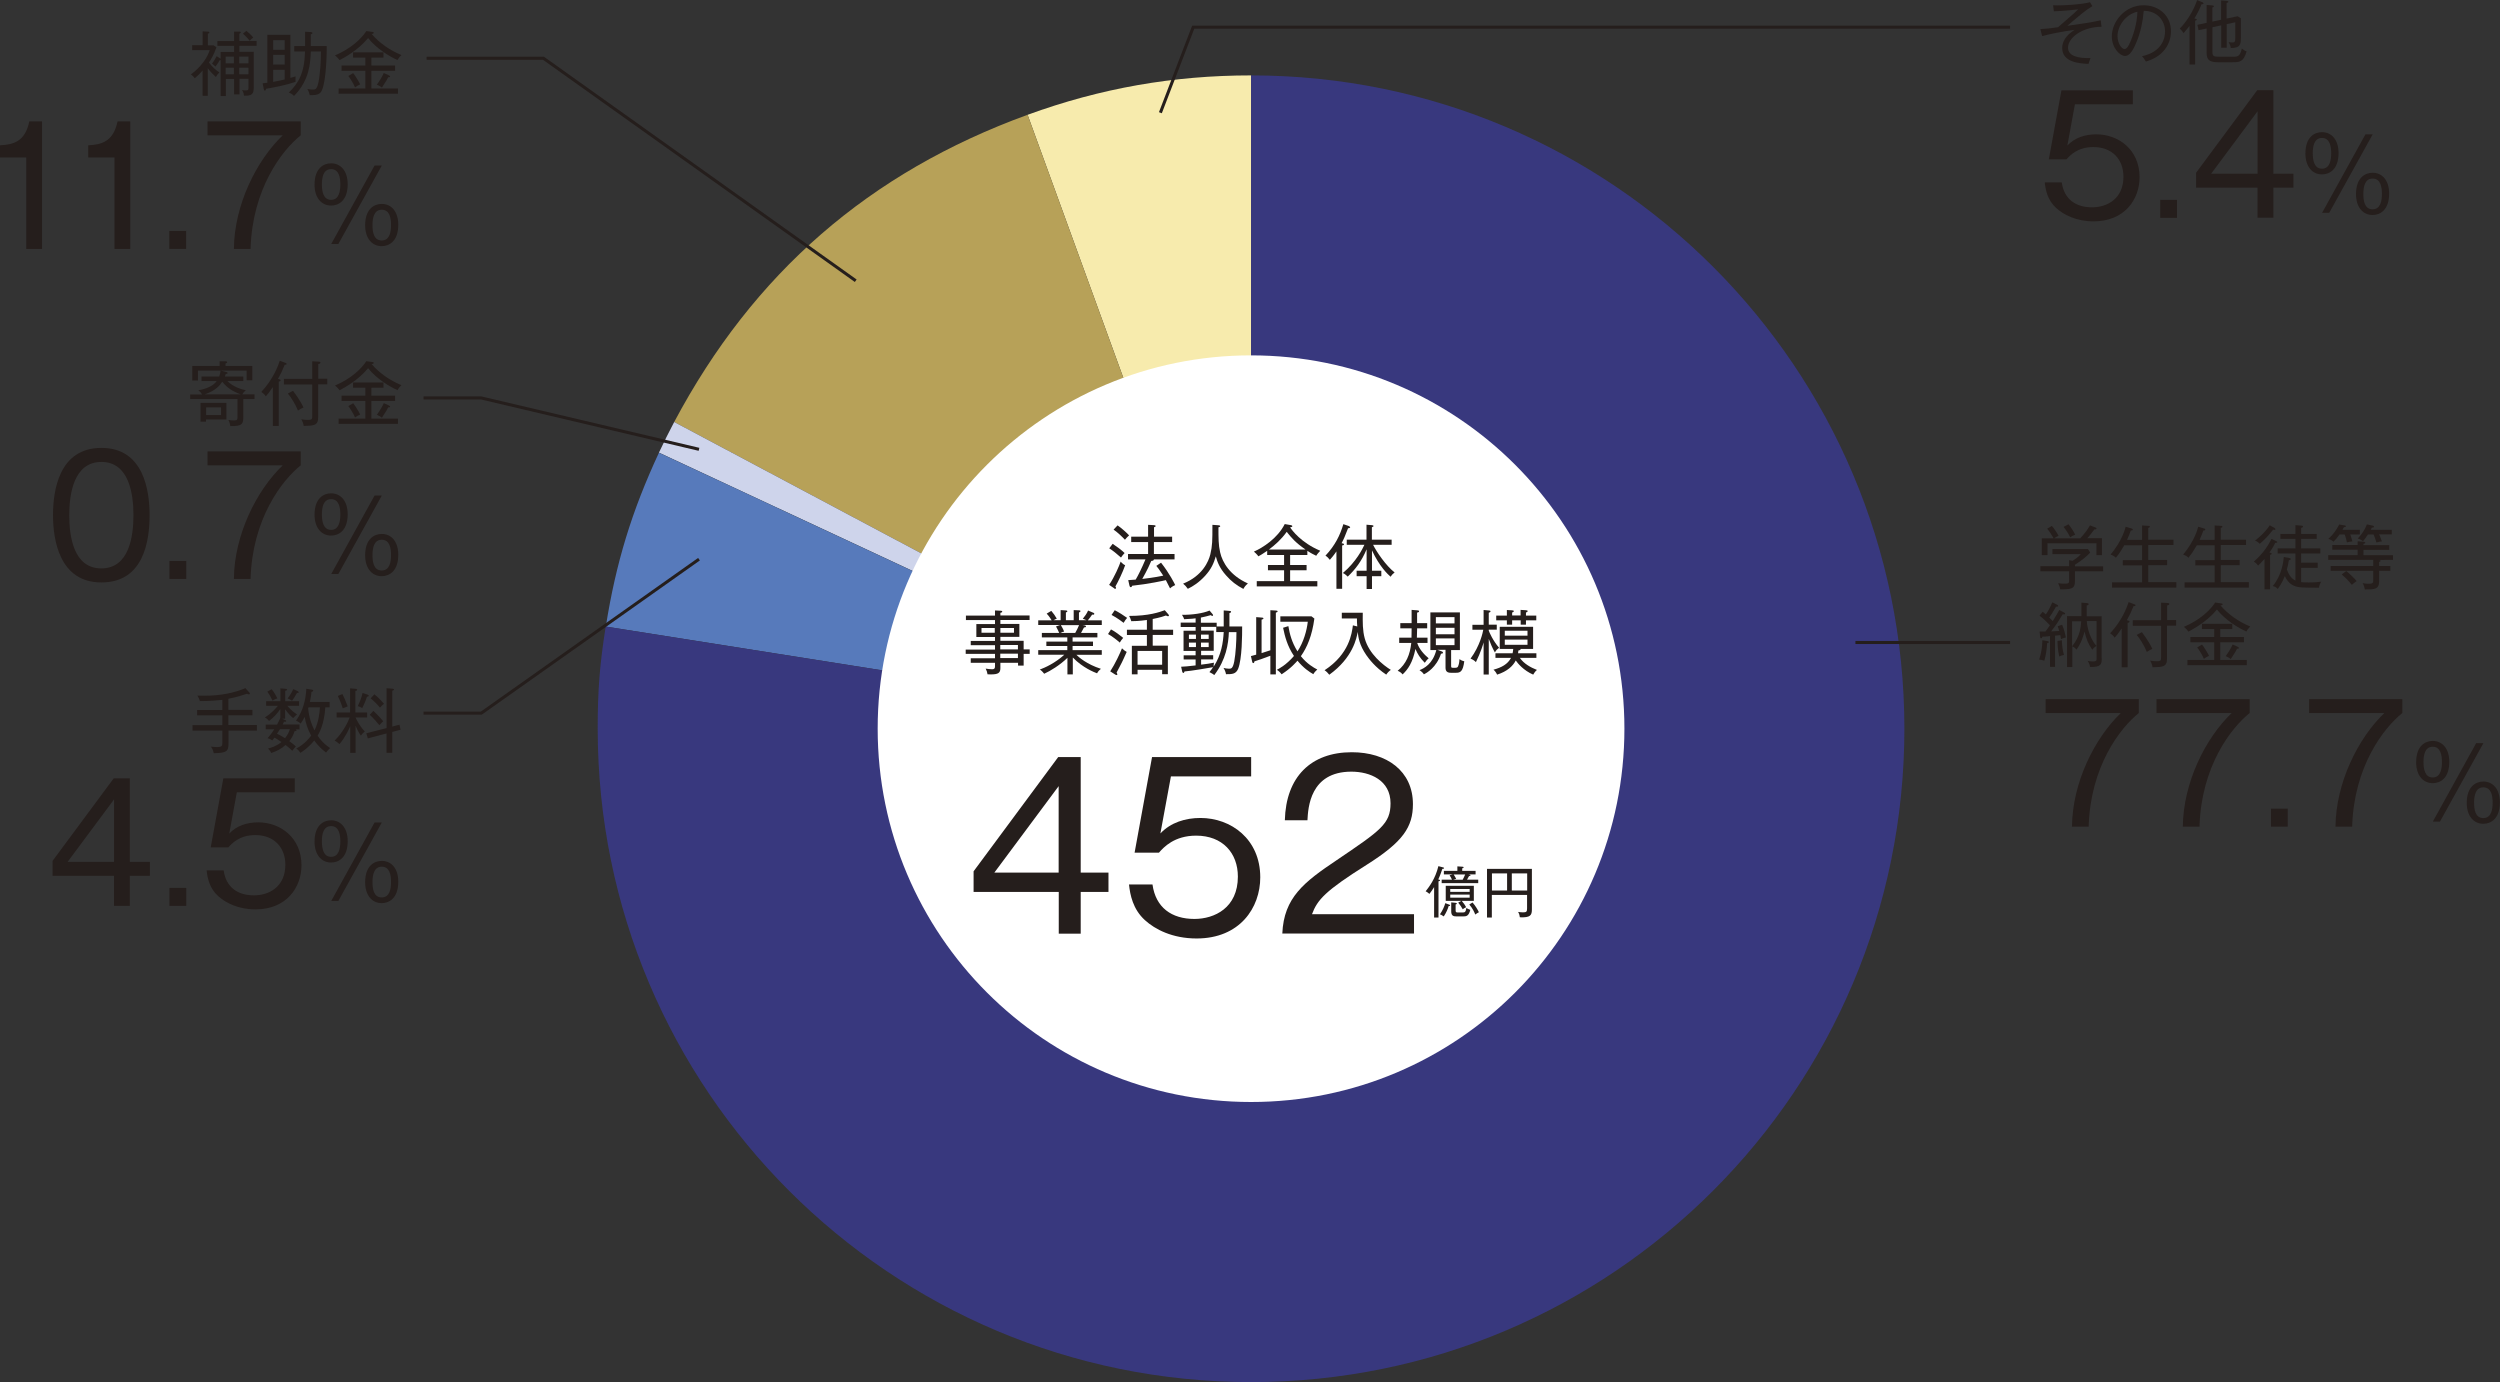 <?xml version="1.0" encoding="UTF-8"?>
<svg id="_レイヤー_2" data-name="レイヤー 2" xmlns="http://www.w3.org/2000/svg" viewBox="0 0 227.79 125.93">
  <rect x="0" y="0" width="227.79" height="125.93" fill="#333333" stroke="none"/>
  <defs>
    <style>
      .cls-1 {
        fill: #38387e;
      }

      .cls-2 {
        fill: #fff;
      }

      .cls-3 {
        fill: #f7ebad;
      }

      .cls-4 {
        fill: #b7a158;
      }

      .cls-5 {
        fill: #251e1c;
      }

      .cls-6 {
        fill: none;
        stroke: #251e1c;
        stroke-width: .28px;
      }

      .cls-7 {
        fill: #ced4eb;
      }

      .cls-8 {
        fill: #577abb;
      }
    </style>
  </defs>
  <g id="_レイヤー_1-2" data-name="レイヤー 1">
    <g>
      <g>
        <path class="cls-3" d="M113.99,66.4L93.63,10.46c6.64-2.42,13.29-3.59,20.36-3.59v59.53Z"/>
        <path class="cls-4" d="M113.99,66.4l-52.56-27.95c7.21-13.56,17.77-22.74,32.2-27.99l20.36,55.94Z"/>
        <path class="cls-7" d="M113.99,66.4l-53.95-25.16c.38-.81,.97-2.01,1.39-2.79l52.56,27.95Z"/>
        <path class="cls-8" d="M113.99,66.4l-58.79-9.31c.92-5.81,2.36-10.51,4.84-15.84l53.95,25.16Z"/>
        <path class="cls-1" d="M113.99,66.4V6.87c32.88,0,59.53,26.65,59.53,59.53s-26.65,59.53-59.53,59.53-59.53-26.65-59.53-59.53c0-3.52,.18-5.84,.73-9.31l58.79,9.31Z"/>
      </g>
      <path class="cls-2" d="M113.99,100.41c18.79,0,34.02-15.23,34.02-34.02s-15.23-34.01-34.02-34.01-34.02,15.23-34.02,34.01,15.23,34.02,34.02,34.02"/>
      <path class="cls-5" d="M90.6,79.51l5.86-7.88v7.88h-5.86Zm7.86-10.53h-2.04l-7.71,10.41v1.88h7.76v3.8h2v-3.8h2.53v-1.76h-2.53v-10.53Z"/>
      <path class="cls-5" d="M113.99,68.98h-9.02l-1.59,8.71h2.22c.43-.49,1.39-1.55,3.39-1.55,2.41,0,3.8,1.59,3.8,3.73,0,2.84-2.12,3.86-3.96,3.86-2.08,0-3.53-1.04-3.82-3.14h-2.14c.1,.94,.35,2.25,1.45,3.25,.92,.84,2.51,1.67,4.71,1.67,3.94,0,5.8-2.8,5.8-5.57,0-3.49-2.67-5.41-5.45-5.41-1.37,0-2.71,.41-3.65,1.41l.96-5.2h7.31v-1.76Z"/>
      <path class="cls-5" d="M119.54,83.31c.49-1.33,1.22-2.14,4.98-4.51,3.33-2.1,4.22-3.45,4.22-5.53,0-3.02-2.39-4.73-5.57-4.73-3.73,0-6,2.25-6.1,6.2h2.06c.06-1.12,.22-4.43,4-4.43,1.71,0,3.57,.78,3.57,2.88,0,1.88-.9,2.47-4.9,5.18-2.98,2-4.82,3.41-4.96,6.69h12v-1.76h-9.31Z"/>
      <path class="cls-5" d="M133.88,82.42c.31,.36,.45,.68,.54,.91,.13-.1,.19-.14,.33-.21-.07-.18-.33-.61-.58-.89l-.3,.19Zm-2.19-.13c-.08,.29-.24,.66-.49,1.02,.06,.02,.16,.05,.35,.19,.23-.34,.38-.71,.45-.95,.05,0,.13,.01,.13-.05,0-.04-.04-.06-.07-.07l-.37-.14Zm.54-.05v.8c0,.43,.22,.46,.52,.46h.54c.32,0,.53-.02,.68-.6-.15-.05-.23-.09-.36-.17-.06,.41-.16,.41-.37,.41h-.35c-.21,0-.26,0-.26-.19v-.54c.06-.02,.11-.03,.11-.08,0-.05-.08-.06-.11-.07l-.4-.04Zm-1.15-1.94c.08-.02,.13-.04,.13-.09,0-.04-.04-.05-.16-.08,.2-.43,.31-.79,.37-.96,.07,0,.16-.02,.16-.07,0-.05-.09-.07-.1-.07l-.42-.11c-.28,1.16-.84,1.88-1.16,2.29,.18,.09,.29,.2,.34,.24,.15-.19,.29-.39,.43-.62v2.77h.4v-3.3Zm2.42-.62c-.09,.22-.16,.35-.23,.48h-.88l.29-.08c-.04-.09-.13-.26-.23-.4h1.05Zm-.27-.32v-.24c.06-.02,.13-.03,.13-.09,0-.05-.09-.06-.12-.06l-.45-.03v.41h-1.23v.32h.82l-.3,.08c.12,.19,.13,.21,.22,.4h-.94v.32h3.33v-.32h-1.02c.06-.09,.11-.18,.18-.32,.07-.02,.14-.03,.14-.08,0-.03-.03-.05-.11-.06l-.09-.02h.66v-.32h-1.23Zm.68,2.15v.28h-1.77v-.28h1.77Zm-1.77-.25v-.26h1.77v.26h-1.77Zm.73,.99c.18,.21,.29,.39,.41,.6,.07-.06,.15-.12,.31-.19-.12-.22-.22-.37-.41-.58h1.11v-1.37h-2.56v1.37h1.42l-.29,.17Z"/>
      <path class="cls-5" d="M137.32,81.14h-1.38v-1.56h1.38v1.56Zm1.83,0h-1.4v-1.56h1.4v1.56Zm.43,1.71v-3.68h-4.09v4.43h.44v-2.06h3.21v1.23c0,.3-.06,.36-.37,.36-.15,0-.31-.02-.45-.04,.07,.11,.13,.23,.16,.49,.97,.04,1.1-.18,1.1-.73Z"/>
      <path class="cls-5" d="M101.51,53.61c.05,.04,.1,.04,.11,.04,.04,0,.07-.03,.07-.08,0-.04-.03-.08-.06-.13,.26-.46,.66-1.28,.89-1.94-.12-.05-.25-.14-.41-.33-.13,.38-.56,1.4-1.05,2.12l.44,.3Zm-.44-3.65c.41,.27,.61,.44,1.07,.84,.09-.13,.22-.3,.33-.41-.33-.31-.64-.54-1.09-.84l-.31,.41Zm.4-1.7c.4,.28,.78,.65,1.03,.92,.15-.18,.2-.24,.38-.4-.25-.27-.73-.69-1.05-.91l-.36,.38Zm3.68,.64v-.86c.06-.02,.15-.05,.15-.11,0-.05-.09-.08-.14-.08l-.55-.03v1.08h-1.54v.49h1.54v1.09h-1.83v.49h1.59c-.32,.77-.67,1.47-.89,1.84-.29,.03-.48,.04-.68,.05l.11,.49c.03,.1,.05,.15,.12,.15,.08,0,.1-.06,.13-.13,1.46-.15,2.91-.47,3.07-.51,.03,.05,.26,.5,.38,.75,.08-.08,.19-.17,.47-.3-.05-.11-.5-1.04-1.29-2.04l-.43,.29c.17,.2,.29,.38,.63,.89-.19,.04-.78,.17-1.91,.3,.47-.84,.68-1.31,.82-1.64,.07,0,.26-.03,.23-.14h1.89v-.49h-1.88v-1.09h1.66v-.49h-1.66Z"/>
      <path class="cls-5" d="M113.68,53.15c-1.58-.71-2.3-1.88-2.51-2.84-.15-.66-.15-1.29-.15-2.26,.12-.04,.16-.05,.16-.11,0-.04-.07-.08-.16-.08l-.55-.04c0,1.43,0,1.91-.19,2.69-.16,.64-.7,1.95-2.48,2.67,.2,.17,.27,.25,.43,.47,.49-.24,1.01-.57,1.58-1.19,.57-.63,.78-1.14,.97-1.77,.13,.49,.34,1.07,.93,1.73,.48,.55,.94,.9,1.58,1.24,.12-.21,.2-.32,.4-.48Z"/>
      <path class="cls-5" d="M118.95,50.07h-3.33c.55-.41,1.12-.91,1.62-1.61,.43,.54,.8,.98,1.71,1.61Zm1.34,.11c-1.74-.73-2.58-1.88-2.74-2.13,.15-.03,.2-.04,.2-.11,0-.05-.08-.08-.12-.09l-.57-.1c-.66,1.31-2.01,2.16-2.81,2.51,.05,.04,.29,.25,.41,.43,.17-.1,.39-.21,.8-.5v.38h1.54v.91h-1.47v.48h1.47v.99h-2.49v.48h5.52v-.48h-2.48v-.99h1.5v-.48h-1.5v-.91h1.57v-.38c.33,.22,.6,.35,.81,.45,.08-.15,.26-.34,.36-.45Z"/>
      <path class="cls-5" d="M123.02,48.03s-.06-.08-.12-.1l-.5-.17c-.29,.99-.75,1.94-1.63,2.87,.14,.08,.3,.24,.4,.38,.13-.15,.33-.37,.6-.77v3.41h.52v-3.95c.08-.01,.17-.03,.17-.11,0-.04-.04-.06-.22-.1,.22-.41,.26-.52,.59-1.36,.14,0,.19-.04,.19-.09Zm4.04,4.12c-.78-.61-1.63-1.86-1.95-2.51h1.69v-.47h-1.8v-1.13c.11-.04,.15-.07,.15-.11,0-.05-.08-.08-.15-.08l-.49-.04v1.36h-1.8v.47h1.61c-.17,.37-.75,1.55-1.96,2.57,.18,.09,.31,.2,.44,.33,.69-.66,1.26-1.39,1.72-2.49v1.95h-.91v.5h.91v1.17h.49v-1.17h.85v-.5h-.85v-1.85c.66,1.43,1.4,2.14,1.69,2.4,.09-.14,.24-.3,.38-.4Z"/>
      <path class="cls-5" d="M92.75,59.96h-1.61v-.4h1.61v.4Zm0-.79h-1.61v-.4h1.61v.4Zm-2.11-1.52h-1.21v-.43h1.21v.43Zm1.75,0h-1.24v-.43h1.24v.43Zm1.43,1.91v-.39h-.55v-.78h-2.12v-.36h1.73v-1.18h-1.73v-.36h2.66v-.41h-2.66v-.24c.1-.03,.17-.05,.17-.11,0-.06-.06-.08-.11-.08l-.55-.03v.47h-2.65v.41h2.65v.36h-1.7v1.18h1.7v.36h-2.21v.39h2.21v.4h-2.67v.39h2.67v.4h-2.21v.41h2.21v.33c0,.2-.08,.26-.26,.26s-.41-.03-.59-.06c.09,.17,.14,.33,.17,.52,.08,0,.15,.01,.29,.01,.7,0,.88-.14,.88-.58v-.48h1.61v.26h.51v-1.07h.55Z"/>
      <path class="cls-5" d="M98.32,56.96c-.09,.24-.24,.52-.35,.71h-1.35c.15-.08,.27-.11,.34-.12-.08-.22-.24-.5-.3-.59h1.65Zm2.07,2.7v-.42h-2.66v-.38h1.86v-.4h-1.86v-.38h2.26v-.41h-1.49c.21-.38,.24-.43,.27-.5,.18,0,.18-.07,.18-.09,0-.03-.03-.08-.13-.1l-.18-.03h1.75v-.43h-1.27c.23-.29,.25-.31,.39-.52,.08,0,.08,.01,.1,.01,.08,0,.1-.05,.1-.08,0-.03-.03-.06-.05-.08l-.52-.22c-.11,.27-.26,.47-.48,.75,.11,.03,.22,.08,.33,.13h-.68v-.7s.14-.06,.14-.12c0-.08-.11-.08-.14-.08l-.48-.02v.92h-.71v-.71c.08-.02,.13-.04,.13-.1,0-.07-.08-.08-.13-.08l-.48-.03v.92h-.64c.13-.08,.24-.12,.29-.14-.14-.25-.31-.49-.5-.71l-.42,.25c.11,.12,.26,.29,.45,.61h-1.22v.43h1.99l-.37,.13c.1,.18,.23,.44,.29,.59h-1.58v.41h2.32v.38h-1.91v.4h1.91v.38h-2.65v.42h2.37c-.82,.75-1.74,1.17-2.23,1.35,.08,.04,.22,.14,.4,.38,.58-.26,1.44-.79,2.12-1.45v1.51h.49v-1.54c.91,.94,1.95,1.34,2.21,1.44,.1-.18,.18-.27,.35-.41-1.28-.41-2.02-1.06-2.24-1.28h2.33Z"/>
      <path class="cls-5" d="M102.66,59.4c-.21-.13-.24-.15-.43-.33-.14,.38-.64,1.45-1.07,2.1l.45,.29s.1,.05,.13,.05c.04,0,.07-.03,.07-.06s-.04-.12-.07-.17c.06-.13,.4-.75,.47-.9,.03-.06,.27-.56,.45-.98Zm-.32-1.28c-.24-.2-.75-.59-1.11-.77l-.27,.42c.34,.18,.82,.55,1.07,.78,.1-.16,.16-.26,.31-.43Zm3.55,2.45h-2.24v-1.26h2.24v1.26Zm-3.19-4.27c-.26-.19-.8-.54-1.13-.7l-.29,.43c.55,.29,.98,.63,1.1,.72,.13-.23,.22-.34,.32-.45Zm4.19,1.56v-.48h-1.86v-.98c.13-.03,.7-.13,1.21-.32,.05,.03,.13,.07,.18,.07,.03,0,.09-.01,.09-.07,0-.03-.03-.07-.05-.1l-.33-.38c-.5,.18-1.45,.52-3.25,.52,.08,.15,.15,.3,.2,.48,.22,0,.72-.01,1.42-.11v.89h-1.82v.48h1.82v.98h-1.37v2.6h.52v-.41h2.24v.4h.52v-2.6h-1.38v-.98h1.86Z"/>
      <path class="cls-5" d="M108.97,58.96h-.64v-.41h.64v.41Zm0-.74h-.64v-.4h.64v.4Zm1.16,.74h-.7v-.41h.7v.41Zm0-.74h-.7v-.4h.7v.4Zm1.37-.62c-.06,.96-.2,2.03-.92,3.15,0-.23,.02-.3,.04-.37-.53,.1-.54,.1-1.18,.18v-.48h1.1v-.38h-1.1v-.4h1.15v-1.84h-1.15v-.34h1.38v.47h.69Zm1.7-.52h-1.18v-1.21c.08-.03,.15-.06,.15-.13,0-.05-.06-.08-.17-.08l-.5-.04v1.46h-.64v-.34h-1.44v-.47c.24-.04,.73-.17,.9-.22,.05,.04,.1,.07,.14,.07,.05,0,.07-.04,.07-.06,0-.03-.01-.07-.06-.12l-.26-.31c-.6,.26-1.61,.4-2.51,.39,.16,.26,.18,.34,.19,.4,.59-.02,.99-.07,1.05-.08v.39h-1.36v.4h1.36v.34h-1.1v1.84h1.1v.4h-1.09v.38h1.09v.54c-.73,.08-.99,.11-1.32,.12l.1,.45s.04,.12,.1,.12c.06,0,.09-.08,.11-.14,.71-.06,2.01-.29,2.6-.39-.06,.1-.13,.2-.33,.45,.27,.13,.38,.22,.44,.27,1.07-1.4,1.29-2.84,1.33-3.91h.69c0,.77-.06,1.94-.2,2.67-.13,.65-.28,.66-.48,.66-.15,0-.38-.04-.5-.07,.1,.15,.18,.31,.23,.57,.54,0,.89,0,1.1-.48,.37-.9,.37-3.15,.37-3.86Z"/>
      <path class="cls-5" d="M116.41,55.71c0-.07-.09-.08-.15-.08l-.51-.03v3.65c-.3,.1-.35,.11-.8,.26v-3.05c.1-.03,.17-.05,.17-.11,0-.07-.1-.08-.16-.08l-.5-.04v3.42c-.07,.02-.41,.11-.48,.13l.11,.5c.01,.05,.04,.14,.1,.14,.08,0,.1-.08,.11-.16,.09-.03,.51-.17,.61-.2,.18-.06,.39-.14,.84-.31v1.7h.5v-5.63c.11-.03,.16-.06,.16-.11Zm3.61,5.29c-.33-.17-.93-.51-1.49-1.21,.57-.81,1.02-1.86,1.23-3.43l-.26-.2h-2.84v.49h2.5c-.09,.8-.38,1.86-.94,2.7-.51-.81-.71-1.58-.83-2.3l-.48,.15c.16,.78,.38,1.66,.99,2.57-.71,.82-1.33,1.14-1.56,1.26,.2,.13,.29,.22,.43,.41,.87-.55,1.33-1.11,1.45-1.24,.56,.68,1.07,1.01,1.44,1.23,.11-.2,.32-.38,.37-.43Z"/>
      <path class="cls-5" d="M126.73,61.04c-.71-.44-1.99-1.45-2.38-2.87-.2-.72-.19-1.48-.18-2.34h-1.91v.52h1.38c0,.27,0,.45,.03,.73l-.4-.1c-.09,.71-.32,2.61-2.58,4.09,.18,.12,.29,.23,.43,.41,2.16-1.56,2.49-3.35,2.59-3.9,.06,.52,.15,1.19,.79,2.12,.23,.33,.8,1.1,1.81,1.77,.1-.16,.26-.33,.43-.44Z"/>
      <path class="cls-5" d="M130.18,59.99c-.45-.38-.87-.85-1.05-1.41h.94v-.48h-.97c0-.18,.02-.55,.02-.71v-.14h.92v-.47h-.92v-.96c.07-.01,.18-.04,.18-.12,0-.08-.1-.08-.17-.09l-.51-.04v1.21h-1.03v.47h1.03v.14c0,.28,0,.4-.01,.71h-1.12v.48h1.1c-.11,1.05-.46,1.91-1.24,2.54,.2,.09,.31,.16,.45,.33,.48-.46,.91-1.05,1.17-2.32,.19,.45,.41,.82,.85,1.26,.13-.18,.2-.28,.36-.41Zm2.35-1.21h-1.7v-.61h1.7v.61Zm0-1.98h-1.7v-.57h1.7v.57Zm0,.99h-1.7v-.59h1.7v.59Zm.9,2.47c-.2-.05-.27-.08-.45-.2,0,.04-.01,.4-.12,.64-.05,.11-.09,.15-.34,.15-.27,0-.3,0-.3-.18v-1.44h.8v-3.43h-2.69v3.43h.54c-.32,1.27-1.13,1.68-1.53,1.83,.18,.12,.29,.22,.4,.38,.25-.12,1.14-.61,1.56-1.88,.09,0,.18-.01,.18-.1,0-.04-.04-.08-.1-.1l-.4-.15h.73v1.63c0,.33,.16,.46,.48,.46h.48c.39,0,.63-.11,.75-1.06Z"/>
      <path class="cls-5" d="M137.78,56.09v-.28c.07-.03,.15-.05,.15-.12,0-.06-.04-.07-.15-.08l-.48-.03v.51h-.97v.43h.97v.4h.48v-.4h.78v.4h.48v-.4h.94v-.43h-.94v-.28c.11-.04,.15-.06,.15-.13,0-.06-.04-.07-.17-.08l-.47-.03v.51h-.78Zm-2.14,2.1c.2,.52,.33,.84,.57,1.26,.12-.22,.18-.27,.38-.43-.56-.64-.89-1.41-.94-1.56v-.09h.73v-.45h-.73v-1.09c.08-.03,.16-.06,.16-.13,0-.06-.09-.08-.18-.08l-.45-.04v1.35h-1.02v.45h.99c-.04,.24-.3,1.47-1.16,2.63,.24,.1,.36,.19,.49,.32,.44-.89,.68-1.7,.7-1.8v2.93h.47v-3.26Zm3.54,.09v.47h-2.07v-.47h2.07Zm-2.07-.36v-.45h2.07v.45h-2.07Zm2.88,2.02v-.42h-1.67c.02-.13,.03-.18,.03-.25,.07-.01,.22-.04,.2-.14h1.14v-2.02h-3.04v2.02h1.23c-.02,.2-.04,.32-.06,.39h-1.56v.42h1.42c-.31,.59-.87,.88-1.6,1.08,.1,.08,.24,.24,.33,.45,.92-.29,1.45-.79,1.7-1.29,.18,.26,.71,.91,1.59,1.29,.04-.07,.15-.27,.34-.43-.59-.23-1.19-.57-1.56-1.1h1.51Z"/>
      <line class="cls-6" x1="183.15" y1="58.54" x2="169.06" y2="58.54"/>
      <path class="cls-5" d="M23.41,66.56v-.5h-2.6v-.89h2.19v-.49h-2.19v-1.01c.71-.13,1.38-.35,1.7-.46,.04,.03,.11,.06,.17,.06,.07,0,.09-.04,.09-.07,0-.04-.01-.06-.05-.1l-.36-.4c-.96,.41-2.18,.69-3.72,.69-.3,0-.5,0-.66-.01,.13,.2,.18,.31,.23,.5,.83,.02,1.91-.1,2.05-.11v.92h-2.3v.49h2.3v.89h-2.72v.5h2.72v1.1c0,.3-.06,.4-.49,.4-.24,0-.41-.03-.56-.04,.12,.13,.24,.4,.26,.6,1.2-.02,1.35-.18,1.35-.89v-1.17h2.6Z"/>
      <path class="cls-5" d="M25.27,63.64c-.13-.28-.28-.55-.52-.84l-.39,.22c.17,.24,.31,.47,.47,.82,.14-.1,.33-.17,.43-.2Zm1.95-.58s-.03-.06-.12-.1l-.38-.17c-.12,.27-.27,.53-.51,.85,.2,.08,.27,.12,.4,.21,.08-.1,.22-.29,.45-.71,.05,0,.17,0,.17-.09Zm-.81,3.38c-.09,.31-.24,.57-.44,.82-.19-.12-.5-.3-.73-.41,.15-.22,.2-.3,.27-.41h.9Zm.88,0v-.43h-1.53c.03-.07,.04-.1,.12-.25,.06,0,.2,.03,.2-.06,0-.04-.04-.07-.1-.09l-.27-.12h.27v-.86c.26,.35,.45,.57,.73,.8,.2-.21,.29-.28,.36-.33-.49-.32-.73-.61-.89-.79h1.07v-.42h-1.26v-.94c.14-.04,.17-.06,.17-.11,0-.04-.06-.08-.15-.08l-.46-.04v1.17h-1.3v.42h1.07c-.15,.18-.55,.67-1.19,1.06,.19,.1,.33,.24,.38,.32,.41-.3,.73-.65,1.03-1.08v.8s-.12,.3-.29,.61h-1.04v.43h.78c-.08,.13-.24,.38-.61,.81,.21,.06,.33,.13,.43,.21,.1-.12,.13-.17,.2-.26,.1,.06,.35,.19,.64,.4-.51,.41-.98,.53-1.23,.59,.11,.11,.22,.24,.29,.41,.48-.15,.94-.39,1.31-.73,.1,.08,.32,.24,.61,.53,.17-.23,.25-.31,.33-.39-.2-.2-.45-.38-.6-.49,.22-.27,.36-.52,.48-.91,.1,0,.18-.01,.18-.07,0-.04-.06-.08-.09-.09h.38Zm1.86-1.99c-.02,.45-.11,1.31-.49,2.1-.26-.48-.52-1.22-.58-2,.01-.03,.03-.07,.03-.1h1.04Zm.94,3.72c-.18-.12-.71-.47-1.15-1.14,.15-.24,.61-1.05,.7-2.58h.39v-.49h-1.8c.11-.47,.14-.78,.15-.92,.06-.02,.16-.04,.16-.11,0-.05-.04-.08-.11-.09l-.52-.08c-.04,.84-.25,1.98-.94,2.9,.13,.05,.3,.15,.42,.27,.1-.14,.19-.26,.37-.61,.1,.57,.25,1.08,.59,1.71-.13,.17-.57,.76-1.36,1.18,.2,.13,.24,.19,.38,.39,.2-.13,.78-.51,1.26-1.13,.32,.45,.68,.8,1.08,1.1,.13-.18,.24-.29,.37-.41Z"/>
      <path class="cls-5" d="M33.77,63.63c.26,.21,.62,.55,.85,.85,.17-.18,.27-.29,.37-.36-.27-.31-.59-.63-.88-.86l-.34,.37Zm-.74-.47c-.1,.44-.22,.73-.43,1.18,.15,.04,.26,.09,.41,.18,.2-.43,.31-.66,.42-1.03,.12-.03,.17-.04,.17-.1,0-.04-.05-.08-.11-.1l-.45-.15Zm-2.25,.25c.13,.27,.34,.74,.45,1.14,.14-.06,.31-.13,.45-.19-.15-.43-.35-.87-.48-1.12l-.42,.17Zm4.96,2.79v-3.26c.12-.05,.16-.06,.16-.11,0-.04-.05-.07-.13-.08l-.55-.04v3.63l-1.84,.47,.13,.47,1.71-.45v1.76h.52v-1.9l.76-.2-.1-.46-.66,.17Zm-2.05-1.07c.27,.24,.69,.7,.88,.95,.15-.17,.23-.26,.35-.36-.34-.41-.66-.73-.9-.95l-.33,.36Zm-1.31,.94c.17,.42,.31,.69,.5,.96,.14-.18,.19-.25,.36-.38-.49-.52-.76-1.08-.84-1.28h1.05v-.45h-1.07v-1.96c.07-.02,.17-.04,.17-.11,0-.04-.06-.08-.15-.09l-.5-.04v2.2h-1.23v.45h1.19c-.14,.41-.62,1.38-1.37,2.11,.12,.06,.23,.13,.44,.32,.54-.63,.85-1.33,.98-1.62v2.42h.49v-2.53Z"/>
      <path class="cls-5" d="M6.16,78.53l4.23-5.69v5.69H6.16Zm5.67-7.61h-1.47l-5.57,7.52v1.36h5.6v2.74h1.44v-2.74h1.83v-1.27h-1.83v-7.61Z"/>
      <rect class="cls-5" x="15.44" y="80.9" width="1.53" height="1.64"/>
      <path class="cls-5" d="M26.87,70.92h-6.52l-1.15,6.29h1.61c.31-.35,1-1.12,2.45-1.12,1.74,0,2.74,1.15,2.74,2.7,0,2.05-1.53,2.79-2.86,2.79-1.5,0-2.55-.75-2.76-2.27h-1.55c.07,.68,.25,1.62,1.05,2.34,.66,.6,1.81,1.21,3.4,1.21,2.84,0,4.19-2.02,4.19-4.02,0-2.52-1.93-3.91-3.94-3.91-.99,0-1.96,.29-2.64,1.02l.69-3.76h5.28v-1.27Z"/>
      <path class="cls-5" d="M34.13,74.94l-3.95,7.15h.65l3.96-7.15h-.66Zm.65,4.03c.73,0,.85,.76,.85,1.4,0,.57-.1,1.4-.85,1.4s-.84-.82-.84-1.4c0-.63,.13-1.4,.84-1.4Zm0-.53c-.67,0-1.51,.44-1.51,1.95,0,1.19,.63,1.9,1.51,1.9,.67,0,1.51-.44,1.51-1.95,0-1.17-.6-1.9-1.51-1.9Zm-4.61-3.17c.73,0,.84,.8,.84,1.4s-.12,1.4-.84,1.4-.84-.79-.84-1.4,.11-1.4,.84-1.4Zm0-.53c-.68,0-1.51,.44-1.51,1.95,0,1.19,.63,1.9,1.51,1.9,.67,0,1.51-.43,1.51-1.95,0-1.17-.61-1.9-1.51-1.9Z"/>
      <path class="cls-5" d="M20.14,37.82h-1.36v-.7h1.36v.7Zm.49,.4v-1.51h-2.36v1.71h.5v-.2h1.86Zm1.3-2.29h-3.26c1.03-.36,1.38-.84,1.58-1.15,.45,.56,.92,.87,1.68,1.15Zm1.26,.42v-.42h-1.11c.09-.16,.18-.26,.32-.37-.4-.08-1.16-.31-1.68-.84h1.45v-.41h-1.68c.03-.1,.04-.13,.08-.24,.08,0,.17,0,.17-.08,0-.06-.08-.08-.11-.09l-.5-.13h2.34v.88h.52v-1.31h-2.44v-.22c.11-.04,.15-.06,.15-.12,0-.08-.1-.08-.15-.08h-.54s0,.42,0,.42h-2.49v1.33h.52v-.9h2.06c-.03,.27-.1,.44-.13,.54h-1.61v.41h1.39c-.31,.43-.92,.71-1.68,.84,.13,.1,.22,.18,.34,.38h-1.08v.42h4.31v1.58c0,.27,0,.37-.3,.37-.04,0-.3,0-.53-.04,.13,.23,.17,.48,.17,.55,1.12,.04,1.19-.23,1.19-.85v-1.61h1Z"/>
      <path class="cls-5" d="M26.22,35.85c.25,.27,.71,1,.93,1.56,.19-.13,.33-.2,.5-.28-.05-.13-.38-.78-.95-1.52l-.48,.25Zm2.78-1.33v-1.35c.06,0,.2-.04,.2-.13,0-.05-.03-.08-.17-.09l-.58-.03v1.6h-2.58v.51h2.58v2.91c0,.26-.04,.32-.45,.32-.2,0-.36-.03-.55-.06,.13,.2,.2,.45,.22,.61,.91-.02,1.32-.03,1.32-.77v-3.02h.83v-.51h-.83Zm-3.6,.24c.06,0,.17-.03,.17-.11,0-.07-.07-.08-.24-.13,.26-.46,.42-.8,.61-1.28,.04,0,.18,0,.18-.08,0-.04-.04-.07-.12-.1l-.51-.19c-.13,.41-.57,1.65-1.68,2.84,.16,.11,.3,.24,.41,.4,.13-.14,.31-.35,.64-.84v3.54h.54v-4.05Z"/>
      <path class="cls-5" d="M32.82,37.77c-.14-.29-.44-.78-.64-1.03l-.44,.26c.17,.23,.45,.66,.61,1.04,.25-.17,.27-.18,.47-.27Zm3.44,.85v-.48h-2.42v-1.61h2.16v-.48h-2.16v-.72h1.1v-.48h-2.77v.48h1.12v.72h-2.17v.48h2.17v1.61h-2.44v.48h5.41Zm-.71-1.57s-.03-.06-.1-.1l-.48-.22c-.12,.29-.36,.69-.63,1.06,.25,.11,.37,.2,.46,.27,.41-.61,.51-.81,.57-.94,.06,0,.18,0,.18-.07Zm1.04-1.95c-1.08-.44-2.04-1.12-2.73-1.93,.09,0,.2-.03,.2-.1,0-.04-.05-.07-.11-.08l-.57-.08c-.45,.69-1.38,1.59-2.86,2.22,.21,.15,.37,.36,.42,.43,.45-.24,1.65-.87,2.6-2.01,.76,.96,1.95,1.68,2.68,2,.1-.2,.31-.41,.36-.46Z"/>
      <path class="cls-5" d="M9.24,42.09c2.51,0,2.92,2.9,2.92,4.85s-.4,4.85-2.93,4.85-2.92-2.92-2.92-4.85,.41-4.85,2.93-4.85Zm0-1.28c-3.88,0-4.41,3.92-4.41,6.13s.56,6.13,4.41,6.13,4.39-3.77,4.39-6.13c0-2.21-.52-6.13-4.39-6.13Z"/>
      <rect class="cls-5" x="15.44" y="51.11" width="1.53" height="1.64"/>
      <path class="cls-5" d="M18.91,41.13v1.27h6.85c-2.37,2.27-4.41,6.31-4.45,10.35h1.52c.16-5.48,2.86-8.98,4.57-10.35v-1.27h-8.49Z"/>
      <path class="cls-5" d="M34.13,45.15l-3.95,7.15h.65l3.96-7.15h-.66Zm.65,4.03c.73,0,.85,.76,.85,1.4,0,.57-.1,1.4-.85,1.4s-.84-.82-.84-1.4c0-.63,.13-1.4,.84-1.4Zm0-.53c-.67,0-1.51,.44-1.51,1.95,0,1.19,.63,1.9,1.51,1.9,.67,0,1.51-.44,1.51-1.95,0-1.17-.6-1.9-1.51-1.9Zm-4.61-3.17c.73,0,.84,.8,.84,1.4s-.12,1.4-.84,1.4-.84-.79-.84-1.4,.11-1.4,.84-1.4Zm0-.53c-.68,0-1.51,.44-1.51,1.95,0,1.19,.63,1.9,1.51,1.9,.67,0,1.51-.43,1.51-1.95,0-1.17-.61-1.9-1.51-1.9Z"/>
      <polyline class="cls-6" points="38.59 64.98 43.85 64.98 63.69 50.95"/>
      <polyline class="cls-6" points="38.59 36.26 43.85 36.26 63.69 40.94"/>
      <path class="cls-5" d="M191.63,52.06v-.46h-2.57v-.14c.68-.43,1.1-.8,1.39-1.11l-.2-.32h-3.24v.46h2.58c-.08,.1-.25,.3-.75,.61l-.31-.06v.55h-2.62v.46h2.62v.73c0,.38,0,.4-.49,.4-.13,0-.17,0-.52-.04,.06,.1,.14,.24,.2,.56,1.01,0,1.34-.04,1.34-.73v-.92h2.57Zm-.11-1.49v-1.53h-1.33c.12-.13,.37-.42,.64-.8,.1,0,.2,0,.2-.09,0-.04-.04-.07-.08-.08l-.52-.2c-.23,.4-.47,.73-.89,1.18h-2.37c.13-.1,.25-.16,.4-.23-.13-.25-.41-.68-.61-.9l-.43,.25c.17,.2,.45,.63,.59,.88h-1.08v1.53h.52v-1.08h4.46v1.08h.52Zm-2.44-1.86c-.14-.29-.41-.71-.61-.94l-.45,.24c.2,.24,.46,.63,.61,.95,.14-.11,.23-.15,.45-.24Z"/>
      <path class="cls-5" d="M198.3,53.52v-.48h-2.56v-1.54h1.72v-.48h-1.72v-1.36h2.3v-.48h-2.3v-1.08c.06-.02,.15-.04,.15-.11,0-.07-.1-.08-.17-.08l-.54-.03v1.31h-1.37c.17-.37,.28-.69,.34-.85,.04,0,.18,0,.18-.08s-.08-.1-.13-.11l-.52-.16c-.04,.17-.3,1.25-1.37,2.54,.29,.11,.39,.2,.48,.29,.32-.4,.5-.67,.77-1.14h1.62v1.36h-1.76v.48h1.76v1.54h-2.74v.48h5.85Z"/>
      <path class="cls-5" d="M204.91,53.52v-.48h-2.56v-1.54h1.72v-.48h-1.72v-1.36h2.3v-.48h-2.3v-1.08c.06-.02,.15-.04,.15-.11,0-.07-.1-.08-.17-.08l-.54-.03v1.31h-1.37c.17-.37,.28-.69,.34-.85,.04,0,.18,0,.18-.08s-.08-.1-.13-.11l-.52-.16c-.04,.17-.3,1.25-1.37,2.54,.29,.11,.39,.2,.48,.29,.32-.4,.5-.67,.77-1.14h1.62v1.36h-1.76v.48h1.76v1.54h-2.74v.48h5.85Z"/>
      <path class="cls-5" d="M207.5,49.41c0-.05-.04-.08-.11-.11l-.42-.2c-.27,.54-.71,1.29-1.61,2.07,.19,.12,.29,.22,.39,.36,.13-.12,.29-.26,.58-.6v2.77h.51v-3.14c.11-.04,.15-.06,.15-.11,0-.05-.08-.08-.21-.11,.32-.43,.43-.68,.53-.88,.06,0,.19,0,.19-.06Zm-.17-1.21s-.05-.08-.09-.1l-.43-.24c-.33,.52-.87,1.04-1.34,1.4,.17,.06,.27,.13,.43,.29,.4-.33,.75-.7,1.22-1.29,.05,.01,.1,.02,.13,.02,.04,0,.08-.03,.08-.08Zm4.17,4.8c-.27,.03-.52,.07-1.14,.07-.34,0-.54-.01-.69-.03v-1.3h1.51v-.47h-1.51v-.84h1.75v-.46h-1.75v-.87h1.42v-.45h-1.42v-.55c.08-.02,.17-.04,.17-.12s-.1-.08-.17-.09l-.52-.04v.8h-1.37v.45h1.37v.87h-1.62v.46h1.62v2.47c-.34-.17-.59-.48-.78-1.01,.1-.38,.14-.54,.18-.84,.1-.03,.17-.04,.17-.11,0-.07-.07-.09-.15-.1l-.48-.09c-.03,.38-.17,1.66-1.01,2.65,.11,.02,.26,.05,.46,.26,.11-.16,.4-.53,.64-1.17,.17,.37,.43,.69,.79,.86,.42,.2,.85,.2,2.32,.2,.03-.22,.15-.46,.2-.54Z"/>
      <path class="cls-5" d="M214.72,52.94c-.12-.17-.66-.7-.94-.91l-.41,.31c.19,.17,.61,.54,.92,.95,.1-.08,.33-.28,.43-.34Zm3.32-1.92v-.43h-2.69v-.49h2.35v-.43h-2.35v-.11c.08-.03,.17-.05,.17-.11,0-.08-.12-.09-.16-.09l-.54-.04v.34h-2.31v.43h2.31v.49h-2.68v.43h4.1v.56h-3.88v.44h3.88v.87c0,.18,0,.31-.4,.31-.08,0-.32,0-.57-.06,.1,.17,.16,.31,.2,.58,.89,0,1.31-.01,1.31-.76v-.94h1.02v-.44h-1.02v-.36c.08-.03,.13-.06,.13-.11,0-.06-.05-.06-.15-.08h-.11s1.38-.01,1.38-.01Zm-3.02-2.32v-.43h-1.58c.04-.06,.06-.11,.13-.24,.08,0,.18,0,.18-.08,0-.06-.08-.07-.13-.08l-.48-.08c-.21,.43-.57,.94-.99,1.31,.17,.05,.33,.13,.47,.26,.15-.15,.34-.36,.55-.66h.47c.09,.24,.15,.45,.2,.72,.16-.04,.32-.08,.5-.09-.04-.15-.1-.37-.19-.63h.88Zm2.91,0v-.43h-1.92s.03-.06,.1-.19c.1,0,.2-.02,.2-.09,0-.06-.09-.09-.13-.1l-.52-.11c-.16,.43-.44,.89-.83,1.28,.2,.08,.33,.14,.48,.25,.1-.12,.24-.29,.45-.61h.51c.1,.24,.16,.39,.26,.73,.19-.06,.3-.08,.5-.1-.17-.46-.19-.52-.26-.64h1.15Z"/>
      <path class="cls-5" d="M189.63,56.61c-.03,.45-.08,1.36-.83,2.28v-2.28h.83Zm1.86,3.39v-3.85h-1.36v-.97c.08-.03,.18-.06,.18-.13,0-.08-.1-.09-.14-.1l-.52-.04v1.23h-1.31v4.64h.48v-1.88c.06,.02,.22,.09,.38,.29,.48-.64,.66-1.37,.73-1.65,.17,.69,.34,1.14,.71,1.66,.14-.19,.33-.32,.38-.35-.77-.87-.87-2.09-.88-2.26h.89v3.42c0,.16,0,.26-.35,.26-.18,0-.35-.03-.46-.05,.18,.26,.2,.45,.21,.55,1.03,.03,1.07-.26,1.07-.8Zm-4.81-1.49c0-.06-.04-.08-.14-.1l-.45-.08c0,.61-.1,1.19-.29,1.77,.15,.01,.31,.04,.47,.1,.14-.5,.22-.97,.26-1.6,.08-.01,.15-.03,.15-.1Zm1.38,1.15c-.12-.34-.18-.91-.19-1.32l-.4,.06c.01,.5,.04,.86,.16,1.42,.11-.06,.21-.1,.43-.15Zm.18-1.57c-.04-.21-.17-.77-.35-1.17l-.4,.14c.04,.1,.08,.22,.14,.43-.15,0-.4,.03-.74,.04,.35-.43,.8-1.12,1.06-1.56,.04,0,.08,.01,.12,.01,.08,0,.1-.04,.1-.08s-.03-.05-.08-.08l-.46-.24c-.13,.23-.28,.53-.59,1.01-.11-.12-.2-.21-.32-.32,.24-.33,.3-.45,.61-.99,.06,0,.2,.01,.2-.08,0-.04-.03-.06-.08-.09l-.45-.23c-.18,.42-.38,.81-.59,1.1-.12-.11-.18-.16-.29-.24l-.29,.36c.37,.26,.8,.71,.95,.87-.09,.13-.27,.4-.41,.57-.17,0-.29,0-.53,0l.05,.49c0,.06,.02,.13,.09,.13,.08,0,.1-.09,.11-.15,.18,0,.38-.01,.7-.05v2.8h.46v-2.84c.14-.01,.34-.03,.48-.05,.04,.2,.05,.27,.06,.36,.13-.06,.29-.11,.45-.15Z"/>
      <path class="cls-5" d="M194.68,57.84c.25,.27,.71,1,.93,1.56,.19-.13,.33-.2,.5-.28-.05-.13-.38-.78-.95-1.52l-.48,.25Zm2.78-1.33v-1.35c.06,0,.2-.04,.2-.13,0-.05-.03-.08-.17-.09l-.58-.03v1.6h-2.58v.51h2.58v2.91c0,.26-.04,.32-.45,.32-.2,0-.36-.03-.55-.06,.13,.2,.2,.45,.22,.61,.91-.02,1.32-.03,1.32-.77v-3.02h.83v-.51h-.83Zm-3.6,.24c.06,0,.17-.03,.17-.11,0-.07-.07-.08-.24-.13,.26-.46,.42-.8,.61-1.28,.04,0,.18,0,.18-.08,0-.04-.04-.07-.12-.1l-.51-.19c-.13,.41-.57,1.65-1.68,2.84,.16,.11,.3,.24,.41,.4,.13-.14,.31-.35,.64-.84v3.54h.54v-4.05Z"/>
      <path class="cls-5" d="M201.28,59.76c-.14-.29-.44-.78-.64-1.03l-.44,.26c.17,.23,.45,.66,.61,1.04,.25-.17,.27-.18,.47-.27Zm3.44,.85v-.48h-2.42v-1.61h2.16v-.48h-2.16v-.72h1.1v-.48h-2.77v.48h1.12v.72h-2.17v.48h2.17v1.61h-2.44v.48h5.41Zm-.71-1.57s-.03-.06-.1-.1l-.48-.22c-.12,.29-.36,.69-.63,1.06,.25,.11,.37,.2,.46,.27,.41-.61,.51-.81,.57-.94,.06,0,.18,0,.18-.07Zm1.04-1.95c-1.08-.44-2.04-1.12-2.73-1.93,.09,0,.2-.03,.2-.1,0-.04-.05-.07-.11-.08l-.57-.08c-.45,.69-1.38,1.59-2.86,2.22,.21,.15,.37,.36,.42,.43,.45-.24,1.65-.87,2.6-2.01,.76,.96,1.95,1.68,2.68,2,.1-.2,.31-.41,.36-.46Z"/>
      <path class="cls-5" d="M186.39,63.7v1.27h6.85c-2.37,2.27-4.41,6.31-4.45,10.35h1.52c.16-5.48,2.86-8.98,4.57-10.35v-1.27h-8.49Z"/>
      <path class="cls-5" d="M196.49,63.7v1.27h6.85c-2.37,2.27-4.41,6.31-4.45,10.35h1.52c.16-5.48,2.86-8.98,4.57-10.35v-1.27h-8.49Z"/>
      <rect class="cls-5" x="206.92" y="73.68" width="1.53" height="1.64"/>
      <path class="cls-5" d="M210.4,63.7v1.27h6.85c-2.37,2.27-4.41,6.31-4.45,10.35h1.52c.16-5.48,2.86-8.98,4.57-10.35v-1.27h-8.49Z"/>
      <path class="cls-5" d="M225.62,67.71l-3.95,7.15h.65l3.96-7.15h-.66Zm.65,4.03c.73,0,.85,.76,.85,1.4,0,.57-.1,1.4-.85,1.4s-.84-.82-.84-1.4c0-.63,.13-1.4,.84-1.4Zm0-.53c-.67,0-1.51,.44-1.51,1.95,0,1.19,.63,1.9,1.51,1.9,.67,0,1.51-.44,1.51-1.95,0-1.17-.6-1.9-1.51-1.9Zm-4.61-3.17c.73,0,.84,.8,.84,1.4s-.12,1.4-.84,1.4-.84-.79-.84-1.4,.11-1.4,.84-1.4Zm0-.53c-.68,0-1.51,.44-1.51,1.95,0,1.19,.63,1.9,1.51,1.9,.67,0,1.51-.43,1.51-1.95,0-1.17-.61-1.9-1.51-1.9Z"/>
      <path class="cls-5" d="M191.48,2.42l-.07-.57c-.77,.18-2.21,.39-3.04,.5,1.29-1.1,1.59-1.36,2.28-1.79l-.22-.36c-.75,.22-2.42,.29-2.93,.29-.2,0-.31,0-.43-.01l.07,.55c.15,0,1.13-.04,2.22-.18-.24,.24-.4,.38-1.84,1.63-.7,.1-.94,.13-1.61,.17l.16,.64c.73-.2,1.89-.43,2.95-.57-.36,.25-1.12,.76-1.12,1.66,0,1.28,1.54,1.41,2.4,1.44,.05-.18,.1-.32,.18-.53-1.1,.03-2.05-.17-2.05-.94,0-.94,1.35-1.91,3.06-1.91Z"/>
      <path class="cls-5" d="M194.75,1.07c-.01,.33-.05,1.19-.5,2.39-.15,.4-.39,1.01-.66,1.01s-.65-.5-.65-1.19c0-.9,.73-1.97,1.8-2.21Zm3.06,1.78c0-1.45-1.13-2.37-2.49-2.37-1.72,0-2.9,1.5-2.9,2.83,0,1.05,.73,1.79,1.2,1.79,.35,0,.66-.34,1.01-1.17,.45-1.06,.61-2,.7-2.94,1.15-.02,1.94,.82,1.94,1.88,0,.52-.2,1.84-2.1,2.25,.09,.1,.18,.19,.36,.49,.31-.1,1.01-.33,1.52-.87,.52-.54,.76-1.22,.76-1.88Z"/>
      <path class="cls-5" d="M200.78,.31s-.04-.08-.09-.1l-.5-.2c-.15,.48-.67,1.68-1.58,2.6,.08,.07,.17,.14,.35,.41,.15-.18,.34-.4,.54-.66v3.52h.51V1.89c.08-.03,.16-.05,.16-.11,0-.04-.16-.09-.22-.1,.35-.59,.53-1,.64-1.29,.11,0,.19-.02,.19-.08Zm3.93,4.37c-.15-.04-.27-.11-.44-.26-.17,.72-.37,.75-.8,.75h-1.25c-.56,0-.63-.08-.63-.43V2.48l.8-.17v2.04h.5V2.2l.78-.17v1.46c0,.33-.07,.38-.27,.38-.12,0-.22-.01-.34-.03,.11,.17,.18,.37,.2,.54,.92,0,.92-.4,.92-.99V1.66l-.3-.18-1,.21V.27c.13-.04,.16-.06,.16-.11,0-.04-.08-.08-.15-.08l-.51-.04V1.8l-.8,.17V.69c.11-.05,.14-.08,.14-.12s-.06-.07-.16-.08l-.5-.04v1.63l-.84,.18,.1,.49,.74-.15v2.2c0,.52,.13,.87,.98,.87h1.39c.58,0,1.01,0,1.27-.99Z"/>
      <path class="cls-5" d="M194.35,8.23h-6.52l-1.15,6.29h1.61c.31-.35,1-1.12,2.45-1.12,1.74,0,2.74,1.15,2.74,2.7,0,2.05-1.53,2.79-2.86,2.79-1.5,0-2.55-.75-2.76-2.27h-1.55c.07,.68,.25,1.62,1.05,2.34,.66,.6,1.81,1.21,3.4,1.21,2.84,0,4.19-2.02,4.19-4.02,0-2.52-1.93-3.91-3.94-3.91-.99,0-1.96,.29-2.64,1.02l.69-3.76h5.28v-1.27Z"/>
      <rect class="cls-5" x="196.83" y="18.21" width="1.53" height="1.64"/>
      <path class="cls-5" d="M201.47,15.83l4.23-5.69v5.69h-4.23Zm5.67-7.61h-1.47l-5.57,7.52v1.36h5.6v2.74h1.44v-2.74h1.83v-1.27h-1.83v-7.61Z"/>
      <path class="cls-5" d="M215.53,12.24l-3.95,7.15h.65l3.96-7.15h-.66Zm.65,4.03c.73,0,.85,.76,.85,1.4,0,.57-.1,1.4-.85,1.4s-.84-.82-.84-1.4c0-.63,.13-1.4,.84-1.4Zm0-.53c-.67,0-1.51,.44-1.51,1.95,0,1.19,.63,1.9,1.51,1.9,.67,0,1.51-.44,1.51-1.95,0-1.17-.6-1.9-1.51-1.9Zm-4.61-3.17c.73,0,.84,.8,.84,1.4s-.12,1.4-.84,1.4-.84-.79-.84-1.4,.11-1.4,.84-1.4Zm0-.53c-.68,0-1.51,.44-1.51,1.95,0,1.19,.63,1.9,1.51,1.9,.67,0,1.51-.43,1.51-1.95,0-1.17-.61-1.9-1.51-1.9Z"/>
      <polyline class="cls-6" points="183.15 2.48 108.72 2.48 105.73 10.27"/>
      <path class="cls-5" d="M22.14,3.07c.29,.26,.48,.48,.61,.64,.15-.15,.18-.18,.33-.29-.19-.23-.4-.43-.63-.61l-.31,.26Zm-3.2,3.16c.25,.34,.52,.59,.73,.79,.1-.18,.2-.31,.32-.42-.26-.17-.6-.43-.95-.9,.15-.22,.45-.71,.68-1.39l-.26-.18h-.52v-1.05c.08-.03,.14-.07,.14-.13,0-.06-.06-.06-.15-.07l-.47-.02v1.26h-.95v.45h1.6c-.35,1.07-1.23,1.86-1.72,2.21,.15,.1,.3,.27,.36,.35,.31-.26,.49-.45,.71-.7v2.3h.47v-2.51Zm2.37,.54h-.75v-.6h.75v.6Zm.49-.6h.84v.6h-.84v-.6Zm0-1.01h.84v.61h-.84v-.61Zm-.49,.61h-.75v-.61h.75v.61Zm.49,1.41h.84v.79c0,.19,0,.27-.24,.27-.11,0-.25-.01-.36-.04,.17,.2,.18,.47,.19,.52,.74,.02,.89-.16,.89-.76v-3.24h-1.31v-.55h1.57v-.44h-1.57v-.66s.13-.06,.13-.11c0-.08-.08-.08-.13-.08h-.48s0,.86,0,.86h-1.52v.44h1.52v.55h-1.23v.62l-.06-.04-.3-.19c-.14,.27-.25,.45-.42,.68,.11,.07,.24,.2,.31,.27,.22-.29,.32-.45,.39-.59,.04,0,.06,0,.08,0v3.27h.48v-1.56h.75v1.41h.49v-1.41Z"/>
      <path class="cls-5" d="M29.75,4.2h-1.43v-1.07c.1-.04,.15-.06,.15-.12,0-.07-.11-.09-.15-.09l-.52-.03v1.31h-.99v.49h.98c-.04,1.96-.6,2.9-1.47,3.74,.29,.12,.4,.24,.47,.31,1.42-1.43,1.49-3.03,1.53-4.05h.92c.01,.7-.06,2.09-.24,2.88-.14,.59-.29,.59-.52,.59s-.4-.04-.48-.06c.14,.22,.2,.45,.22,.57,.61,.02,.85-.08,1.01-.27,.43-.54,.55-2.97,.54-4.2Zm-3.81,3.04c-.35,.08-.55,.13-1.05,.22v-1.1h1.05v.89Zm0-2.7h-1.05v-.88h1.05v.88Zm0,1.34h-1.05v-.88h1.05v.88Zm.99,1.08c-.24,.08-.35,.11-.47,.14V3.17h-2.1V7.54c-.1,.01-.19,.03-.43,.05l.1,.52c.01,.05,.03,.15,.1,.15,.04,0,.09-.04,.11-.17,.78-.13,1.73-.31,2.69-.63,0-.08-.02-.33,0-.51Z"/>
      <path class="cls-5" d="M32.82,7.69c-.14-.29-.44-.78-.64-1.03l-.44,.26c.17,.23,.45,.66,.61,1.04,.25-.17,.27-.18,.47-.27Zm3.44,.85v-.48h-2.42v-1.61h2.16v-.48h-2.16v-.72h1.1v-.48h-2.77v.48h1.12v.72h-2.17v.48h2.17v1.61h-2.44v.48h5.41Zm-.71-1.57s-.03-.06-.1-.1l-.48-.22c-.12,.29-.36,.69-.63,1.06,.25,.11,.37,.2,.46,.27,.41-.61,.51-.81,.57-.94,.06,0,.18,0,.18-.07Zm1.04-1.95c-1.08-.44-2.04-1.12-2.73-1.93,.09,0,.2-.03,.2-.1,0-.04-.05-.07-.11-.08l-.57-.08c-.45,.69-1.38,1.59-2.86,2.22,.21,.15,.37,.36,.42,.43,.45-.24,1.65-.87,2.6-2.01,.76,.96,1.95,1.68,2.68,2,.1-.2,.31-.41,.36-.46Z"/>
      <path class="cls-5" d="M3.83,11.06h-1.16c-.38,1.83-1.43,2.12-2.67,2.18v1.11H2.39v8.33h1.44V11.06Z"/>
      <path class="cls-5" d="M11.87,11.06h-1.16c-.38,1.83-1.43,2.12-2.67,2.18v1.11h2.39v8.33h1.44V11.06Z"/>
      <rect class="cls-5" x="15.43" y="21.04" width="1.53" height="1.64"/>
      <path class="cls-5" d="M18.91,11.06v1.27h6.85c-2.37,2.27-4.41,6.31-4.45,10.35h1.52c.16-5.48,2.86-8.98,4.57-10.35v-1.27h-8.49Z"/>
      <path class="cls-5" d="M34.13,15.08l-3.95,7.15h.65l3.96-7.15h-.66Zm.65,4.03c.73,0,.85,.76,.85,1.4,0,.57-.1,1.4-.85,1.4s-.84-.82-.84-1.4c0-.63,.13-1.4,.84-1.4Zm0-.53c-.67,0-1.51,.44-1.51,1.95,0,1.19,.63,1.9,1.51,1.9,.67,0,1.51-.44,1.51-1.95,0-1.17-.6-1.9-1.51-1.9Zm-4.61-3.17c.73,0,.84,.8,.84,1.4s-.12,1.4-.84,1.4-.84-.79-.84-1.4,.11-1.4,.84-1.4Zm0-.53c-.68,0-1.51,.44-1.51,1.95,0,1.19,.63,1.9,1.51,1.9,.67,0,1.51-.43,1.51-1.95,0-1.17-.61-1.9-1.51-1.9Z"/>
      <polyline class="cls-6" points="38.87 5.31 49.52 5.31 77.97 25.58"/>
    </g>
  </g>
</svg>
